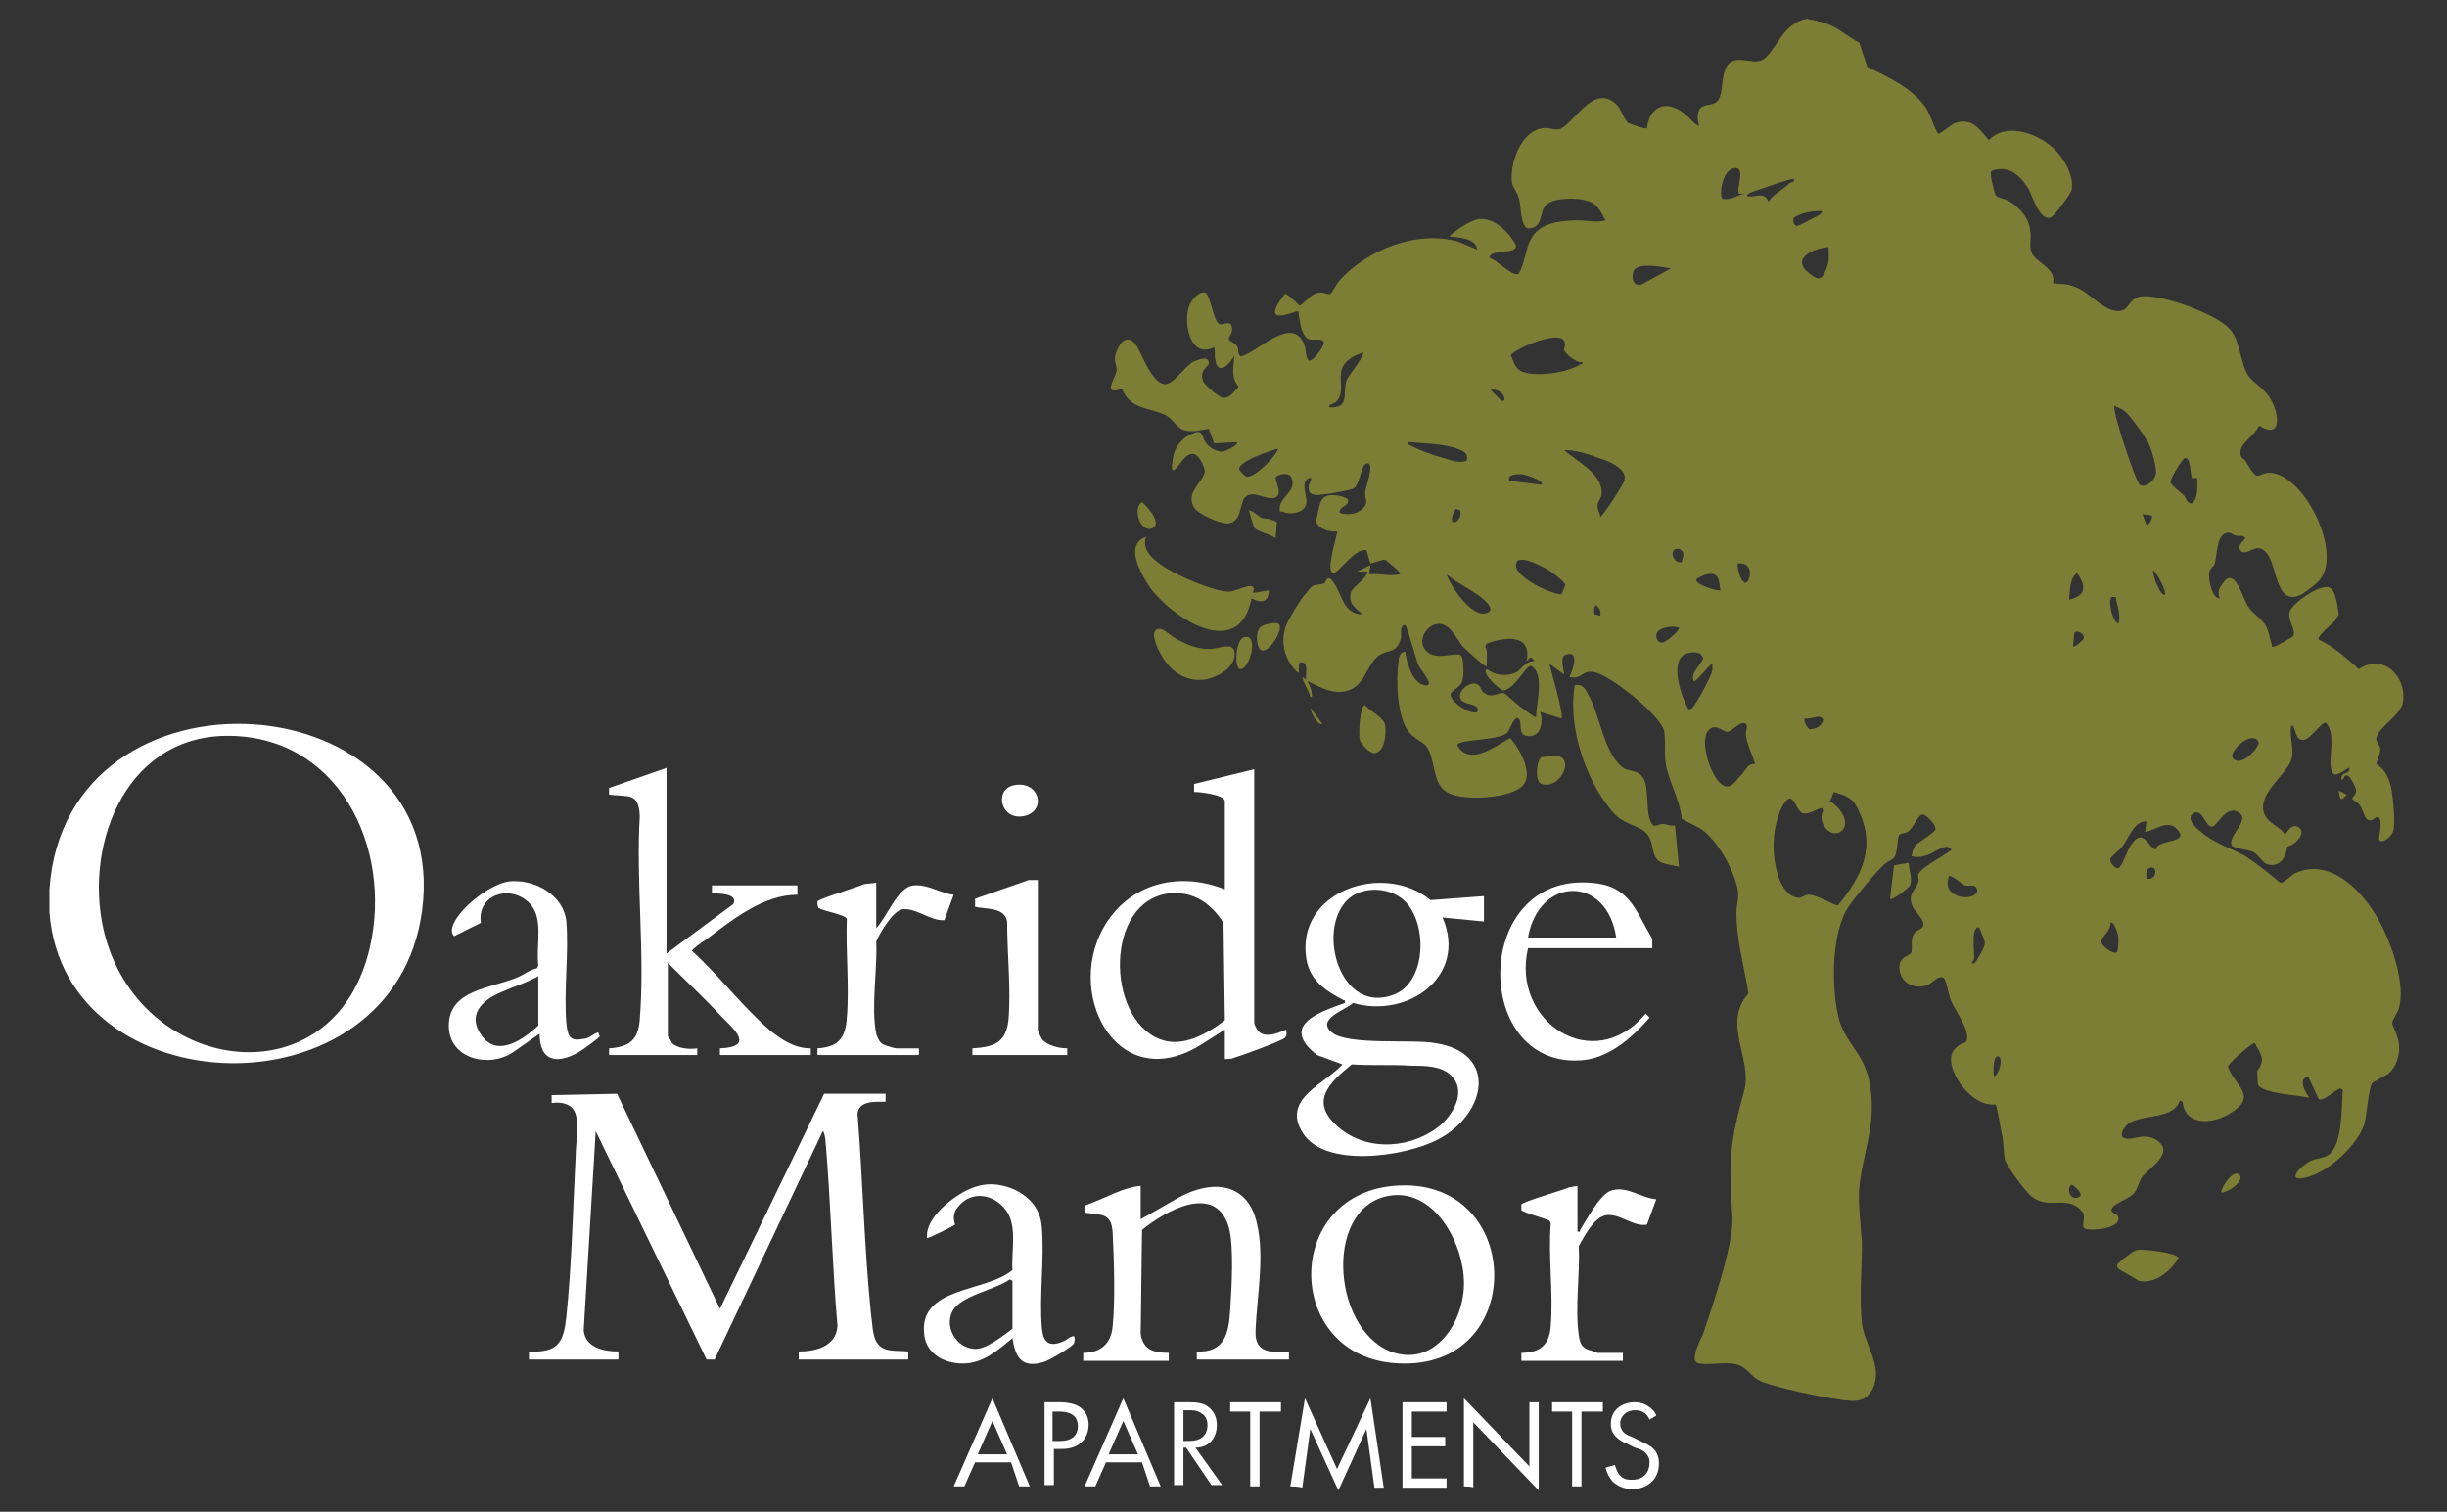 <?xml version="1.0" encoding="utf-8"?>
<!-- Generator: Adobe Illustrator 23.0.5, SVG Export Plug-In . SVG Version: 6.00 Build 0)  -->
<svg version="1.1" id="Capa_1" xmlns="http://www.w3.org/2000/svg" xmlns:xlink="http://www.w3.org/1999/xlink" x="0px" y="0px"
	 viewBox="0 0 183.2 113.2" style="enable-background:new 0 0 183.2 113.2;" xml:space="preserve">
<rect x="0" y="0" width="183.2" height="113.2" fill="#333333" stroke="none"/>
<style type="text/css">
	.st0{fill:#FFFFFF;}
	.st1{fill:#7D7E35;}
</style>
<g>
	<path class="st0" d="M75.7,109.5H73l-0.8,1.8h-0.8l2.9-6.6l2.8,6.6h-0.8L75.7,109.5L75.7,109.5z M75.4,108.9l-1.1-2.5l-1.1,2.5
		H75.4L75.4,108.9z"/>
	<path class="st0" d="M79.3,105c0.6,0,1.2,0.1,1.6,0.4c0.5,0.4,0.6,0.9,0.6,1.3c0,0.9-0.6,1.8-2,1.8h-0.6v2.7h-0.7V105
		C78.2,105,79.3,105,79.3,105z M78.8,107.9h0.6c0.8,0,1.3-0.4,1.3-1.1c0-1-0.9-1.1-1.4-1.1h-0.5L78.8,107.9L78.8,107.9z"/>
	<path class="st0" d="M85.5,109.5h-2.7l-0.8,1.8h-0.8l2.9-6.6l2.8,6.6h-0.8L85.5,109.5L85.5,109.5z M85.2,108.9l-1.1-2.5l-1.1,2.5
		H85.2L85.2,108.9z"/>
	<path class="st0" d="M88.9,105c0.4,0,1.1,0,1.5,0.3c0.4,0.3,0.7,0.7,0.7,1.4c0,1-0.6,1.7-1.6,1.7l2,2.8h-0.8l-1.9-2.8h-0.2v2.8
		h-0.7V105L88.9,105L88.9,105z M88.6,107.9h0.4c0.9,0,1.4-0.4,1.4-1.2c0-0.3-0.1-0.7-0.5-0.9c-0.3-0.2-0.6-0.2-0.9-0.2h-0.4V107.9z"
		/>
	<path class="st0" d="M94.3,105.7v5.6h-0.7v-5.6h-1.5V105h3.8v0.7H94.3L94.3,105.7z"/>
	<path class="st0" d="M96.6,111.3l1.1-6.6l2.4,5.3l2.5-5.3l1,6.7h-0.7l-0.6-4.4l-2.1,4.6l-2.1-4.6l-0.6,4.4
		C97.3,111.3,96.6,111.3,96.6,111.3z"/>
	<path class="st0" d="M108.3,105.7h-2.6v1.9h2.5v0.7h-2.5v2.4h2.6v0.7H105V105h3.3V105.7L108.3,105.7z"/>
	<path class="st0" d="M109.6,111.3v-6.6l4.9,5.1V105h0.7v6.6l-4.9-5.1v4.9C110.3,111.3,109.6,111.3,109.6,111.3z"/>
	<path class="st0" d="M118.4,105.7v5.6h-0.7v-5.6h-1.5V105h3.8v0.7H118.4L118.4,105.7z"/>
	<path class="st0" d="M123.5,106.3c-0.1-0.2-0.2-0.4-0.4-0.5c-0.1-0.1-0.3-0.2-0.7-0.2c-0.6,0-1.1,0.4-1.1,1c0,0.3,0.1,0.4,0.2,0.6
		c0.2,0.2,0.4,0.3,0.7,0.4l0.6,0.3c0.4,0.2,0.7,0.3,1,0.6c0.3,0.3,0.4,0.7,0.4,1.1c0,1.2-0.9,1.9-2,1.9c-0.4,0-0.9-0.1-1.4-0.5
		c-0.3-0.3-0.5-0.7-0.6-1.1l0.7-0.2c0.1,0.3,0.2,0.6,0.4,0.8c0.3,0.3,0.6,0.3,0.9,0.3c0.9,0,1.3-0.6,1.3-1.3c0-0.3-0.1-0.5-0.3-0.7
		c-0.2-0.2-0.4-0.3-0.8-0.4l-0.6-0.3c-0.3-0.1-0.6-0.3-0.8-0.5c-0.3-0.3-0.4-0.6-0.4-1c0-1,0.8-1.6,1.8-1.6c0.4,0,0.7,0.1,1,0.3
		c0.3,0.2,0.5,0.4,0.6,0.7L123.5,106.3L123.5,106.3z"/>
</g>
<path class="st1" d="M136.1,1.6c1.3,0.2,2.1,1.1,3.1,1.6l0.6,1.8c1.6,0.8,3.4,1.6,4.4,3.1c0.4,0.6,0.5,1.3,0.9,1.9
	c0.1,0.1,1-0.7,1.3-0.8c1.3-0.4,1.8,0.5,2.5,1.3c1.2-1.3,3.4-0.6,4.6,0.4c0.9,0.7,1.8,2.2,1.6,3.3c-0.1,0.4-1.4,2.1-1.6,2.1
	c-0.8,0.2-1.3-1.5-1.6-2.1c-0.6-1-1.5-1.9-2.8-1.4c-0.2,0.2,0.2,1.5,0.3,1.8c0.1,0.2,0.7,0.3,0.9,0.4c0.9,0.5,1.6,1.3,1.7,2.3
	c0.1,0.5-0.1,1.2,0.1,1.6c0.2,0.7,1.9,1.2,1.6,2.3c0.6,0.1,1,0,1.7,0.3c1.1,0.4,2.4,2.2,3.6,1.7c0.4-0.2,0.5-0.9,1.3-1
	c1.5-0.2,5.6,1.3,6.6,2.4c0.8,0.8,0.8,2.5,1.4,3.5c0.5,0.7,1.4,1,1.9,2.2c0.5,1.1,0.4,2.5-1,1.6l-0.1,0c-0.3,0.8-1.7,1.4-1.3,2.3
	c0.1,0.2,0.3,0.2,0.3,0.3c0.2,0.3,0.5,0.9,0.8,1.1c0.2,0.1,0.6-0.2,0.9-0.2c2.7-0.1,5.8,6.3,3.7,8.2c-0.2,0.2-1.2,1-1.4,1
	c-1.8,0.7-1.6-2.5-2.5-3.3c-0.7-0.7-1.3,0.3-1.8,0c-0.4-0.4,0.1-0.7,0.3-1c-0.2-0.3-0.5-0.1-0.7-0.2c-0.2,0-0.4-0.3-0.7-0.2
	c-0.8,0.2-0.7,1.8-0.9,2.3c-0.1,0.3-0.4,0.4-0.4,0.7c-0.1,0.3,0.2,2,0.8,1.9c-0.2-0.4-0.1-0.7,0.2-1.1c0.9-1.4,1.5,1.1,1.9,1.7
	c0.3,0.5,0.9,0.8,1.3,1.4c0.3,0.5,0.3,1,0.5,1.5c0,0.1-0.1,0.2,0.2,0.1c0.1,0,1.4-0.7,1.4-0.8c0.2-0.4-0.4-1.1-0.3-1.7
	c0.1-0.7,2.3-2.2,3-1.9c0.5,0.2,0.6,1.5,0.7,2c-0.1,0.2-0.2,0.3-0.3,0.5c-0.2,0.2-1.4,1.2-1.2,1.4c1.1,0.5,2.1,1.4,3,2.2
	c1.8-1.2,3.6,0.5,3.3,2.5c-0.2,1-1.9,1.9-2,2.7c0,0.3,0.3,0.5,0.3,0.8c0,0.3-0.2,0.8-0.3,1.1c0.8,0.5,1.1,1.4,1.2,2.3
	c0.1,0.6,0.2,2.1,0.1,2.6c-0.1,0.6-1,1.2-1.1,0.7c0-0.1,0.4-1.8-0.2-1.6c-0.2,0.1-0.3,0.3-0.6,0.2s-0.4-0.9-0.7-1.2
	c-0.1-0.1-0.5-0.3-0.5-0.4c0-0.1,0.3-0.3,0.3-0.6c0-0.2-0.4-1-0.6-1.1c-0.3-0.2-0.3,0.3-0.5,0.3c-0.1-0.7,0.6-0.3,0.6-0.9
	c-0.1-0.1-1.1,0.9-1.3,0.3c-0.4-0.8,0.4-2.9-0.5-3.7c-0.3,0-1.1,1.2-1.6,1.3c-0.6,0.1-0.6-0.6-0.8-1c-0.2-0.3-0.2,0.3-0.2,0.4
	c0,0.8,0.3,1.5,0,2.2c-0.5,1.2-2.7,2.6-1.9,4.1c0.4,0.7,1.4,0.9,1.6,1.7c0.2,0.9-0.3,2.3-1.5,1.9c-0.3-0.1-0.6-0.7-1-0.9
	c-0.4-0.2-1.6-0.3-1.6-0.5c-0.4-0.6,1.3-1.8,0.6-2.4c-1-0.8-1.7,1-2.1,1c-0.5,0-0.7-1.4-1.4-1c-0.6,0.4,0.3,1.2,0.6,1.4
	c0.9,0.8,2.2,1.2,3.3,1.8c0.9,0.6,1.8,1.3,2.6,2c0.2,0.1,0.9-0.6,1.1-0.7c2.8-1.3,5.3,1.6,6.4,3.7c0.9,1.7,1.9,4.6,1.4,6.4
	c-0.1,0.3-0.5,0.9-0.5,1.1s0.5,1.1,0.5,1.6c0.1,0.8-0.2,1.7-0.8,2.2c-0.3,0.2-1.1,0.6-1.2,0.7c-0.3,0.5-0.4,2.4-0.6,3.1
	c-0.5,1.5-2.5,3.4-4.1,3.9c-1.6,0.5-1.1-0.4-0.2-1c0.5-0.4,1.1-0.3,1.6-0.6c1.1-0.7,1-3.7,1.1-4.9l-0.2-0.1c-0.4,0.1-1.2,1-1.6,0.8
	l-0.8-1.7c-0.8,0.2-0.2,1.2,0.1,1.6c-0.8-0.2-3.3-0.3-3.8-0.9c-0.1-0.1-0.1-0.9-0.1-1.1c0.1-0.2,0.3-0.4,0.3-0.6
	c0.2-0.5-0.3-1.1-0.5-1.5c-0.2,0-2,1.5-2,1.8c0.6,1.5,2.3,2.2,0.1,3.5c-1.3,0.8-3.3,0.9-3.5-0.9l-0.2-0.1c-0.5,1.6-3.4,0.9-4.1,2
	c-0.2,0.2-0.4,0.7-0.1,0.8c0.6,0.3,1.5-0.5,2.5,0.2c1.3,0.9-0.5,2-1.1,2.7c-0.3,0.4-0.4,1.1-0.7,1.3c-0.3,0.4-1.8,0.8-1.6,1.3
	c0.1,0.2,0.5,0.2,0.5,0.5c0.1,0.8-2,1-2.5,0.8c-0.3-0.1,0-0.7-0.1-1.1c-0.1-0.2-0.4-0.5-0.6-0.6c-1.1-0.6-2.1,0.2-3.3-0.7
	c-0.4-0.3-1.9-2.3-2-2.8s-0.1-1.3-0.2-1.8c-0.1-0.3-0.4-2.3-0.5-2.3c-1.1,0.1-2-0.7-2.6-1.5c-0.5-0.7-1.2-2.1-0.3-2.8
	c0.2-0.2,0.6-0.3,0.7-0.4c0.4-0.7-0.8-2.3-1.1-3c-0.2-0.4-0.4-1.7-0.6-1.8c-0.4-0.2-0.9,0.5-1.3,0.6c-1,0.3-2-0.3-2-1.4
	c0-0.8,0.8-0.8,0.9-1.1c0.1-0.4-0.1-0.9,0.2-1.4c0.2-0.3,0.7-0.3,0.7-0.7c0-0.4-0.6-0.9-0.8-1.3c-0.4-0.9,0.1-1.1,0.4-1.8
	c0.1-0.2,0-0.4,0-0.6c0.2-0.6,2.5-1.7,2.5-1.9c-0.5-0.6-1.3,0.4-2.1,0.5c-0.3,0.1-0.6,0.1-0.9,0c0.1-0.3,0.1-0.5,0.3-0.8
	c0.3-0.3,1.4-0.9,1.5-1.2c0.1-0.3-0.7-1.1-0.9-1.1c-0.4-0.1-0.7,1-1.2,1.3c-0.2,0.1-0.5,0.1-0.6,0.2c-0.2,0.3-0.1,1.4-0.4,1.7
	c-0.1,0.2-0.5,0.3-0.7,0.5c-0.6,0.5-2.5,2.8-2.9,3.5c-1.1,2.1-1.1,5.9-0.5,8.2c0.6,1.9,1.9,2.5,2.3,4.8c0.5,3.1-0.5,4.9-0.8,7.7
	c-0.1,1.1,0.1,2.8,0.2,4.1c0,1.9-0.2,4.2,0,6.1c0.2,1.6,1.6,3.2,0.8,4.9c-0.4,0.7-0.8,0.9-1.6,0.9c-1.5-0.1-5.2-0.9-6.6-1.4
	c-1.1-0.4-1.1-1.3-2.4-1.4c-0.6-0.1-2.3,0.2-2.6-0.1c-0.4-0.3,0.3-1.7,0.5-2.1c0.7-2.1,2.3-6.7,2.2-8.8c-0.3-4.2-0.2-5.5,0.9-9.5
	c0.6-2.3-1.7-5,0.3-7.2c-0.3-2-0.9-4-0.9-6c0-0.9,0.3-1.2,0-2.2c-0.4-1.4-1.4-3.2-2.6-4.1c-0.5-0.3-1-0.5-1.5-0.8
	c-0.1-1.4-1-2.8-1.2-4.2c-0.1-0.7,0-1.7-0.1-2.3c-0.2-1.2-3.8-4-5-4.4s-1,0.5-2.1,0.3c0.2-0.4,0.8-2-0.2-1.7
	c-0.6,0.1-0.2,1.1-0.2,1.5l-1.1-0.8c0.1,0.5,1.1,3.8,0.9,4.1l-1.6-0.5c0.3,0.8,0,2-1,1.8c-0.6-0.1-0.4-0.7-0.5-1.1
	c-0.3-0.8-0.8,0.7-0.9,0.8c-0.5,0.7-3.7,0.5-3.8,1c0.9,1.6,2.8,0.1,3.9-0.5l0.1,0c0.7,0.8,1.9,2.9,0.7,3.7c-1.1,0.8-4.4,1-5.5,0.3
	c-1.1-0.7-0.8-2.4-1.5-3.4c-0.3-0.4-1-0.6-1.4-1.2c-0.8-1.1-0.9-3.8-0.7-5.1c0-0.3,0.1-0.8,0.5-0.8c0.1,0.7,0.5,2.3,1.4,2.5
	c1,0.2-0.3-1.2-0.4-1.5c-0.2-0.4-0.8-2.8-1-3c-0.4,0-0.3,0.6-0.3,0.9c-0.3,1.3-1,0.9-1.7,1.4c-1,0.8-1,2.5-2.7,2.7
	c-0.9,0.1-1.8-0.4-2.6-0.8c0.1,0.3,0.3,0.6,0.3,0.9c0,0.1,0.1,0.3-0.1,0.3c-0.1-0.5-0.5-1-0.6-1.5l0.3,0.2c-0.1-0.4,0.2-1.2-0.3-1.3
	c-0.4-0.1-0.2,0.6-0.3,0.8c-1-0.9-1.4-2.3-0.9-3.6c0.2-0.5,1.1-2,1.5-2.4c0.6-0.8,0.5-0.5,1.3-0.7c0.2,0,0.2-0.9,0.8,0
	s0.7,2.3,2.1,2.3c-0.5-0.5-1-0.7-0.9-1.5c0.1-0.6,1.1-1,1.3-1.7l-0.8,0l1-0.5l-0.1,0.7c0.8-0.1,1.5,0.2,2.3,0c0.2-0.1-1-1-1.1-1.1
	c-0.2,0-1.1,0.3-1.1,0.3l-0.3-1c-0.9-0.2-2.1,1.8-2.5,1.7c-0.6-0.2,0.4-3,0.3-3.1c-0.6,0-1.3-0.1-1.6-0.8c0.4-1.1,0.1-2.1,1.6-1.9
	c0.2,0,0.8,0.2,0.8,0.3c0.2,0.5-0.7,0.5-0.6,1c0.6,0.2,1.3,0.1,1.7-0.3c0.5-0.5,0.2-0.6,0.2-1.2c0-0.3,0.8-2.4,0.1-2.2
	c-0.4,0.1-0.5,1.7-1,1.9c-0.3,0.1-1.7,0.4-2.1,0.4c-0.6,0.1-1.4,0.2-1.2-0.7c0-0.1,0.4-0.6,0-0.5c-0.7,0.3-0.1,1.4-0.2,1.8
	c0,0.8-1.2,1-1.8,0.7c-0.1,0-0.2,0.1-0.2-0.2c0-0.9,1.3-1.3,0.9-2.3c-0.1-0.5-1.2-0.3-1.2,0s0.7,1.5-0.3,1.5c-0.7,0-1.6-0.7-2.1,0.1
	c-0.3,0.6-0.2,1.7-1.2,1.8c-0.6,0-2.2-0.7-2.5-1.2c-0.7-1.1,0.7-1.9,0.8-2.7c0-0.3-0.4-1.2-0.8-1.3c-0.7-0.1-1,0.8-1.5,1.2
	c-0.3,0.1-0.1-0.7-0.1-0.8c0.1-0.8,0.5-1.4,1.2-1.8c1.3-0.7,0.8,0.2,1.5,0.8c0.2,0.2,0.8,0.5,1.1,0.4c0.1,0,1.2-0.5,1-0.7l-1.7,0.1
	l-0.4-1.1c-0.6,0.1-1.2,0.3-1.9,0.1c-0.5-0.2-0.8-0.8-1.3-1.1c-1.2-0.6-2.7-0.4-3.3-2c-1.6,0.6-0.4-0.9-0.4-1.4s-0.3-0.7,0-1.4
	c0.3-0.8,0.9-1.3,1.5-0.4c0.4,0.6,1.3,3.3,2.4,2.8c0.5-0.2,1.2-1.2,1.8-1.6c0.3-0.1,1.1-0.5,1.2,0c0.1,0.4-0.8,0.5-0.4,1.5
	c0.2,0.3,1.2,1.2,1.5,1.2c0.5,0,0.8-0.5,1.1-0.8l0-0.1c-0.6-0.7-0.3-1.5-0.3-2.3C92.3,27,91.2,28.3,91,27c-0.1-0.3,0-0.7-0.1-1
	c-1.8,0.9-2.3-1.8-1.9-3c0.1-0.4,0.7-1.2,1.2-1.1c0.4,0.1,0.6,1.9,1,2.3c0.3,0.3,0.8-0.3,1,0.2s-0.3,0.9-0.2,1
	c0.1,0.2,0.5,0.3,0.6,0.5c0.2,0.3,0,0.6,0.3,0.8c1.2-0.3,3.6-2.9,4.6-1.2c0.3,0.4,0.2,1,0.4,1.4c0.1,0.1,0,0.1,0.2,0.1
	c0.3-0.1,1.1-1.1,1-1.4c-0.1-0.3-0.8-0.1-1.1-0.2c-0.6-0.2-0.7-1.5-0.8-2.1c-0.1-0.1-3.1,1.4-1-1.3c0.2,0,0.9,0.7,1.1,0.9
	c0.6-0.4,0.9-1,1.6-1c0.2,0,0.6,0.2,0.7,0.1c0.1,0,0.5-0.8,0.6-0.9c2.1-2.4,5.9-3.9,9-3c0.5,0.2,0.9,0.4,1.4,0.6
	c-0.1-0.9-1.4-0.9-2.1-1c0.4-0.4,1.7-1.3,2.3-1.3c1.1-0.1,2.3,1.1,2.7,2c0,0.7-1.9,0.2-2,0.9c0.5,0.1,1.8,1.5,2.2,1.2
	c0.7-1.2,0.4-2.7,1.8-3.5c0.7-0.4,1.8-0.5,2.6-0.5s1.4,0.2,2.1,0c-0.4-0.7-0.6-1.3-1.5-1.5c-0.7-0.2-2.3-0.2-2.9,0.3
	s-0.2,1.7-1.3,1.8c-0.7,0.1-0.6-1.8-0.8-2.3c-0.1-0.4-0.4-0.7-0.5-1.1c-0.2-1.5,0.7-3.9,2.3-4.1c0.8-0.1,1,0.4,1.7-0.2
	c1-0.8,2.3-3,3.8-1.6c0.4,0.4,0.6,1.2,0.9,1.4c0.2,0.1,1.3,0.5,1.4,0.4c0.2-1.6,1.4-2.2,2.8-1.1c0.2,0.1,0.9,1,1.1,0.9
	c-0.1-0.4-0.2-0.9,0.1-1.3c0.3-0.3,0.8-0.2,1.1-0.4c0.9-0.4,0.1-3,1.6-3.2c0.8-0.1,1.6,0.4,2.2-0.2c1-1,1.4-2.6,3.1-2.9
	C135.5,1.5,136,1.5,136.1,1.6L136.1,1.6z M130.2,14.5c-0.3-0.2,0.6-2.1-0.4-1.9c-0.7,0.1-1.1,1.6-0.9,2.2l0.1,0.1
	c0.6,0.1,1.1-0.3,1.6-0.4L130.2,14.5L130.2,14.5z M134.3,13.4c-0.1-0.1-2.9,0.9-3.2,1c-0.1,0.1-0.3,0.1-0.3,0.3
	c0.6,0.1,1.3-0.4,1.6,0.4c0.4-0.6,1.1-0.9,1.6-1.4C134.2,13.6,134.4,13.6,134.3,13.4L134.3,13.4z M136.4,15.8
	c-0.7,0-1.5,0.1-2.1,0.5c-0.1,0.2,0,0.7,0.3,0.6c0.1,0,1.4-0.7,1.6-0.8C136.3,16,136.4,16,136.4,15.8L136.4,15.8z M136.9,18.5
	c-1.2,0.1-2.9,0.9-1.4,2c0.6,0.5,0.9,0.5,1.2-0.3C137,19.6,136.9,19.1,136.9,18.5L136.9,18.5z M125.1,20.1c-0.6-0.1-2.5-0.5-2.8,0.2
	c-0.2,0.5,0,1.2,0.6,1L125.1,20.1L125.1,20.1z M118.5,27.1c-0.4,0.2-1.4-0.7-1.4-0.9c0-0.2,0.2-0.5-0.1-0.8
	c-0.6-0.5-3.4,0.6-3.9,1.2c0.3,0.6,0.3,1.1,1.1,1.3c1.1,0.3,3.1,0,4.1-0.6C118.4,27.3,118.5,27.2,118.5,27.1L118.5,27.1z
	 M102.1,26.4c-0.8,0.2-1.6,0.7-1.7,1.5c-0.1,0.7,0.2,1.6-0.3,2.1c-0.2,0.3-0.6,0.2-0.6,0.5c1.6,0.1,1-1,1.3-2
	C101.1,27.9,101.8,27.2,102.1,26.4z M112.5,29.5c-0.2-0.2-0.6-0.4-0.9-0.3l0.8,0.8C112.8,30.1,112.6,29.7,112.5,29.5L112.5,29.5z
	 M160.2,36.3c0.4,0.3,1.1-0.3,1.2-0.8c0.1-0.4-0.3-1.8-0.5-2.2c-0.2-0.5-1.3-2-1.7-2.4c-0.2-0.2-0.6-0.4-0.9-0.5
	C158.1,30.7,159.9,36.1,160.2,36.3L160.2,36.3z M109.8,34.5c0.2-0.7-0.5-0.8-1-1c-1.1-0.3-2.3-0.3-3.4-0.4c0,0.2,0,0.2,0.1,0.2
	c0.7,0.4,1.8,0.8,2.6,1C108.7,34.5,109.3,34.7,109.8,34.5L109.8,34.5z M95.7,33.6c-0.5,0.1-3.2,1-2.9,1.6c0.2,0.2,0.4,0.5,0.6,0.5
	C94,35.7,95.5,34.2,95.7,33.6L95.7,33.6z M119.8,38.7c0.1,0.1,1.8-2.5,1.8-2.7c0.3-0.9-1.2-1.5-1.9-1.7c-0.8-0.3-1.7-0.6-2.6-0.6
	c1,0.9,3,1.8,2.8,3.4c-0.1,0.3-0.3,0.5-0.3,0.8S119.8,38.4,119.8,38.7L119.8,38.7z M164.1,35.8c-0.1-0.2-0.1-1.6-0.5-1.5
	c-0.2,0-1.1,1.5-1.1,1.8c0,0.2,0.8,0.8,1,1c0.2,0.2,0.2,0.6,0.6,0.6c0.5-0.4,0.4-1.3,0.4-1.9L164.1,35.8L164.1,35.8z M115.4,36.3
	c0.3-0.3-1.3-0.8-1.5-0.8c-0.3,0-1.1,0-0.9,0.5L115.4,36.3z M109,38.1c-0.1,0.1-0.5,0.9-0.2,1c0.3,0.1,0.7-0.5,0.5-0.9L109,38.1
	L109,38.1z M161.1,38.6l-0.7-0.1l0.3,0.8C160.9,39.4,161.2,38.7,161.1,38.6L161.1,38.6z M125.9,42.1c0.1-0.4,0.3-0.8-0.2-1
	C124.9,41,125.2,42.2,125.9,42.1z M116.9,44.5l0.3-0.7c-0.1-0.3-1.3-1.2-1.6-1.3c-0.4-0.2-2.1-1.1-2.1-0.2
	C113.4,43.2,116.1,44.5,116.9,44.5L116.9,44.5z M130.1,42.2c-0.1,0.6,0.6,2.3,0.9,0.9C131.1,42.5,130.7,42.1,130.1,42.2z
	 M162.1,44.5c0.1-0.2-0.6-1.6-0.9-1.8C161.1,43,161.8,44.8,162.1,44.5z M154.9,44.9c1.3-0.3,1.3-1,0.6-2
	C154.9,43.4,155,44.2,154.9,44.9z M108.3,43c0.3,0.9,1.9,3.3,3,2.9c0.6-0.2,0.1-0.7-0.2-1C110.3,44.2,109.1,43.7,108.3,43L108.3,43z
	 M128.8,44.2c-0.1-0.7-0.1-1.4-1-1.2c-0.1,0-0.8,0.3-0.8,0.4C126.9,43.8,128.7,44.3,128.8,44.2z M158.4,44.7h-0.3
	c-0.3,0.2,0,1.8,0.5,2C158.8,46,158.5,45.4,158.4,44.7L158.4,44.7z M119.8,46.1c0.1-0.4-0.1-0.6-0.3-0.8c-0.2,0.2-0.2,0.5-0.1,0.7
	C119.3,46,119.8,46.1,119.8,46.1z M111.3,49.9c-0.1,0.1-1.7-1.4-1.8-1.5c-0.3-0.4-0.8-1.3-1.2-1.5c-1-0.7-2.2,0.7-1.7,1.6
	c0.7,1.2,2.5,0.2,2.8,0.6c0.2,0.3,0.2,1.5,0.1,1.8c-0.1,0.6-0.9,0.8-0.9,1.1c0,0.6,1.6,1.6,2,1.3c0,0,0.1-0.2,0-0.3
	c-0.3-0.4-1.3-0.2-1.3-0.9c0-0.5,0.9-1.2,1.4-0.8c0.1,0.1,0.2,0.3,0.3,0.5c0.7,0.6,1.2,0,1.6,0.1c0.2,0.1,0.9,0.8,1.2,1
	c0.1,0.1,1.2,0.9,1.2,0.8c0-1,0.6-3-0.2-3.7c-0.1-0.1-0.2-0.2-0.3-0.1c-0.4,0.2-1.2,1.8-2,1.8c-0.1,0-1.6-1.2-1.2-1.6
	c0.7,0.5,1.5,0.6,2.3,0.2c0.4-0.3,0.6-0.8,1.3-0.8l-0.3-0.3l-0.3,0.3c0.4-2.1-1.7-1.8-3-1.3l-0.1,0.2
	C111.4,48.8,111.3,49.3,111.3,49.9L111.3,49.9z M125.7,47c-0.5-0.2-1.7,0-1.7,0.6c0,0.3,0.2,0.6,0.5,0.5
	C124.7,48.1,125.8,47.2,125.7,47z M155.2,48.4c0.1,0.1,0.7-0.4,0.8-0.6c0.1-0.3-0.5-0.7-0.7-0.4L155.2,48.4z M126.8,51
	c-0.3-0.6,0.7-1.4,0.7-1.7c-0.1-0.6-1-0.5-1.4-0.3c-1.1,0.7-0.2,3.2,0.3,4.1c0.2,0,0.2,0,0.3-0.1c0.3-0.3,1.4-2.3,1.5-2.8
	c0-0.2,0-0.3,0-0.5C128,49.7,126.9,51.2,126.8,51L126.8,51z M135.1,53.8c-0.1,0.1,0.2,0.8,0.4,0.8c0.4,0,0.9-0.2,1-0.7
	C136.3,53.4,135.6,53.9,135.1,53.8z M131.4,57.2c-0.2-0.7-0.6-1.4-0.7-2.2c0-0.3,0.2-0.6,0-0.8c-0.4-0.3-1,0.6-1.4,0.6
	c-0.3,0-0.9-0.7-1.4-0.1c-0.7,0.8,0.2,3.6,1.1,4.1c0.5,0.3,0.9-0.2,1.2-0.6C130.7,57.8,130.7,57.2,131.4,57.2L131.4,57.2z M169,55.4
	c-0.6-0.5-1.8,0.6-1.9,1.2c0.4,1.1,2-0.5,2-1L169,55.4z M133.8,59.9c-0.6,0.5-1,2.2-1,3c-0.1,1.1,0.2,3.6,1.4,4.2
	c0.6,0.3,0.7,0,1.1-0.1c0.6-0.1,2.2,0.9,2.3,0.8c1.8-2.2,2.9-4.4,1.5-7.2c-0.4-0.9-0.9-1-1.8-1.3l-0.3,0.7c0.6,0.3,1.6,1.5,0.9,2.2
	c-0.8,0.7-1.9-0.6-1.4-1.5l-0.1-0.2c-0.5,0.1-0.9,0.5-1.4,0.4S134.3,59.4,133.8,59.9L133.8,59.9z M160.7,61.5c-1,0-1.3,1.3-1.9,2
	c-0.2,0.2-0.7,0.6-0.8,0.8c-0.1,0.3,0.4,0.8,0.6,0.7c0.3-0.1,0.7-1.5,1-1.8c0.9-1.3,1.3,0.4,1.8,0.4c0.1-0.8,2.6-0.4,1.6-1.5
	c-0.7-0.8-1.7,0.1-2.4,0.2L160.7,61.5L160.7,61.5z M160.7,65.8c0.8,0.2,0.9-1.1,0.2-0.8C160.6,65.2,160.7,65.6,160.7,65.8z
	 M147.9,66.4c-0.2-0.2-0.5,0-0.8-0.1c-0.2-0.1-1-0.8-1.2-0.7c-0.1,0.5-0.2,0.8,0.2,1.2C147,67.6,148.5,67,147.9,66.4z M158.5,71.3
	c0.1-0.3,0.1-0.7,0.1-1.1c0-0.1-0.3-1.3-0.6-1.1c0.1,0.5-0.7,1.1-0.7,1.4S158.2,71.5,158.5,71.3L158.5,71.3z M147.8,69.8
	c-0.1,0.6,0,1.4,0,2c0,0-0.1,0.2-0.2,0.3c0.2,0.2,0.4-0.2,0.5-0.4c0.2-0.3,0.5-0.8,0.5-1.1c0-0.2-0.4-1.1-0.4-1.1
	C148,69.3,147.9,69.6,147.8,69.8z M149.3,80.6c0.4-0.2,0.7-1.4,0.3-1.5C149.2,79,149.2,80.4,149.3,80.6z M155.1,88.7
	c-0.5,0.4,0,1.3,0.6,0.9C156,89.4,155.3,88.8,155.1,88.7z"/>
<path class="st0" d="M3.7,68.3v-1.7c1.2-17.8,30.2-15.7,27.9,1.6C29.5,83.8,4.8,83,3.7,68.3z M16.9,55.1c-7.7,0.1-10.8,8.6-9,15.1
	c2.9,10.4,17.2,12.2,19.8,0.7C29.4,63.4,25.3,55,16.9,55.1z"/>
<path class="st0" d="M46.2,81.9L53.9,98l7.8-16.1h4.6v0.6c-0.8,0-2-0.1-2.1,0.9c0.4,5,0.5,10,1,14.9c0.1,0.6,0.1,1.8,0.5,2.3
	c0.5,0.7,1.5,0.5,2.3,0.6v0.6h-8.2v-0.6c1.3,0,2.8-0.4,2.9-1.9c-0.4-4.6-0.5-9.3-0.9-13.9c0-0.1-0.1-0.7-0.2-0.7l-8.1,17.1h-0.6
	l-8.3-17.1l-0.9,14.9c0.1,1.3,1.5,1.6,2.6,1.6v0.6h-6.7v-0.6c2.2,0.1,2.6-0.7,2.8-2.6c0.4-3.8,0.5-8.2,0.7-12.1
	c0-0.8,0.3-2.6-0.1-3.3c-0.3-0.6-1.1-0.7-1.7-0.6v-0.6L46.2,81.9L46.2,81.9z"/>
<path class="st0" d="M111.1,67.1V69l-3.1-0.3c1.9,4.4-2.6,7.6-6.7,6.4c-0.5,0.5-2.8,1.2-1.6,2.2s6,0.5,7.7,0.8
	c4.8,0.7,3.9,5.3,0.3,7.2c-2.4,1.3-8.8,2.3-10.3-0.7c-1.3-2.4,1.9-3.5,3.1-4.9l-1.9-0.7c-2.8-2.2,0.1-3.2,2.1-3.9
	c0-0.2,0-0.2-0.1-0.2c-1.3-0.7-2.5-1.4-2.8-3.1c-0.8-5.1,5.8-7.3,9.3-4.4L111.1,67.1L111.1,67.1z M105.2,67.5
	c-1.2-1.2-3.6-1.2-4.6,0.2c-1.9,2.5-0.1,8.2,3.7,6.8C106.8,73.6,106.9,69.2,105.2,67.5z M101.2,79.7c-1.7,1.4-3.2,2.8-1,4.7
	s5.6,1.6,7.7-0.2c1-0.9,1.9-2.6,0.7-3.7c-0.7-0.7-2-0.7-2.9-0.7C104.2,79.7,102.7,79.8,101.2,79.7z"/>
<path class="st0" d="M93.9,57.6v19c0,0.1,0.2,0.5,0.3,0.6c0.6,0.7,2-0.1,2.1-0.1c0,0.2,0.1,0.4-0.1,0.6c-0.1,0.2-3.4,1.4-3.8,1.5
	c-0.2,0.1-0.4,0.1-0.7,0.1v-2.2l-1.9,1.2c-6.3,3.8-10.3-4.2-6.9-9.3c2-3,5.6-3.7,8.8-2.4v-6.6c0-0.5-1.9-0.7-2.3-0.7v-0.6L93.9,57.6
	L93.9,57.6z M87.5,66.9c-4.8,0.6-4.7,9.3-0.7,10.9c1.7,0.7,3.6-0.4,4.9-1.4l-0.1-7.3C90.7,67.7,89.4,66.7,87.5,66.9L87.5,66.9z"/>
<path class="st0" d="M49.9,57.5v13.9l5-3.7c0.4-0.8-1.1-0.8-1.6-0.8v-0.6h6.4V67c-2.6,0-4.9,1.9-6.9,3.4c-0.2,0.1-1,0.7-1,0.8
	c2,1.8,3.8,4.2,5.9,6c0.9,0.7,1.8,1.3,3,1.3V79h-6.8v-0.5c2.6-0.1,1.1-1.4,0.1-2.4c-1.3-1.4-2.7-2.7-4-4v5.5c0,0,0.3,0.4,0.3,0.5
	c0.4,0.4,1.3,0.5,1.9,0.4V79h-6.6v-0.5c1.6-0.1,2.2-0.7,2.3-2.2c0.4-4.9-0.3-10.3,0-15.2c-0.1-1.8-0.8-1.4-2.3-1.6v-0.5L49.9,57.5
	L49.9,57.5z"/>
<path class="st0" d="M85.4,88.8v2.5l2.8-1.6c2.5-1.4,5.2-1.2,5.9,1.9c0.6,2.5,0,5.5-0.1,8c-0.1,1.7,1.1,1.7,2.5,1.6v0.6h-6.9v-0.6
	c2.1,0.1,2.4-1.4,2.5-3.1c0.1-1.6,0.3-4.7-0.1-6.2c-1-3.4-4.8-1.2-6.5,0.2l-0.1,7.8c0.2,1.2,1,1.4,2.1,1.4v0.6h-6.4v-0.6
	c1.3,0,2.1-0.7,2.2-2c0.2-1.8,0.1-5.1,0-7c-0.1-1.5-0.8-1.3-2.1-1.5c0-0.3-0.1-0.5,0.2-0.6C82.8,89.7,84.1,88.9,85.4,88.8L85.4,88.8
	z"/>
<path class="st0" d="M104.3,88.8c9.7-0.9,10.2,13.4,0.8,13.3C96.2,102.1,95.8,89.6,104.3,88.8z M104.3,89.5
	c-5.2,0.5-4.7,9.9-0.2,11.7c3.2,1.2,5.4-2,5.5-4.9S107.6,89.2,104.3,89.5z"/>
<path class="st0" d="M44.8,77.3c0,0.1,0.1,0.3,0.1,0.3c0,0.1-1.4,1.1-1.6,1.2c-1.6,0.9-2.9,0.7-2.9-1.4l-2,1.4
	c-1.8,1.2-4.8,0.5-4.8-2c0-2.7,3.2-2.8,5.1-3.6c0.5-0.2,1-0.6,1.5-0.7l0.1-0.2c-0.2-1.6,0.5-3.7-0.8-4.8c-1.5-1.3-3.8-0.4-3.5,1.6
	l-2,1c-0.4-0.4,0-1.1,0.3-1.5c0.7-1,2.5-2.4,3.8-2.6c1.9-0.2,4.1,1,4.3,3c0.2,2.4-0.2,5.1,0,7.6c0.1,0.9,0.2,1.4,1.2,1.2
	C44.1,77.8,44.4,77.4,44.8,77.3L44.8,77.3z M40.3,73.1c-0.9,0.5-1.9,0.8-2.8,1.2c-1.4,0.6-2.6,1.7-1.4,3.3s3.1,0.2,4.2-0.8
	C40.3,76.9,40.3,73.1,40.3,73.1z"/>
<path class="st0" d="M75.8,100.2c-1.1,0.9-2.2,1.9-3.7,1.9c-1.4,0-2.7-0.7-2.9-2.1c-0.5-3.7,4.6-3.2,6.6-4.9
	c-0.1-1.4,0.4-3.3-0.5-4.5s-2.6-1.5-3.6-0.2c-0.5,0.6-0.2,1.2-0.2,1.3c-0.1,0.1-2.1,1.1-2.1,1c-0.1-1.2,1.1-2.3,1.9-2.9
	c1.5-1.1,2.9-1.5,4.7-0.7c1.2,0.6,1.9,1.5,2,2.8c0.2,2.4-0.2,5.1,0,7.5c0.1,1.2,0.6,1.5,1.7,1c0.2-0.1,0.4-0.3,0.5-0.3
	c0.3-0.2,0.3,0.2,0.2,0.5c-0.2,0.3-1.9,1.3-2.3,1.4C76.4,102.5,76,101.5,75.8,100.2L75.8,100.2z M75.8,99.5v-3.6l-0.2-0.1
	c-1.1,0.8-3.7,1.2-4.3,2.4s0.3,2.7,1.6,2.8C73.8,101.1,75.1,100,75.8,99.5z"/>
<path class="st0" d="M123.7,71h-9.3c-1.3,5.5,4.9,9.6,8.8,4.9l0.3,0.3c-1.3,1.5-3.1,3.1-5.2,3.2c-8.1,0.5-8.1-14,0.8-13.3
	c2.9,0.2,3.3,2,4.6,4.2L123.7,71L123.7,71z M121,70.2c-0.7-4.7-5.8-4.6-6.6,0H121z"/>
<path class="st0" d="M118.1,88.8v3.4c0.2,0.1,0.2,0,0.2-0.1c0.5-0.8,1.4-2.5,2.2-2.9c1.2-0.5,2.3,0.5,3.5,0.6l-0.7,1.9
	c-1,0.2-2.1-0.9-3.1-0.7c-0.9,0.2-1.6,1.6-2,2.3c0.1,2.1-0.3,4.6,0,6.7c0.1,0.6,0.2,0.9,0.8,1.1c0.1,0,0.6,0.2,0.6,0.2h1.9v0.6h-7.6
	v-0.6c1.4,0,2.1-0.6,2.2-2c0.2-2.5-0.2-5.2,0-7.7l-0.1-0.2c-0.4-0.2-2-0.6-2.1-0.8c0-0.1,0-0.3,0-0.4c0-0.2,3.2-1.1,3.6-1.3
	L118.1,88.8L118.1,88.8z"/>
<path class="st0" d="M65.6,66.1v3.4c0.8-0.8,1.6-3.1,2.8-3.2c1.1-0.1,2,0.6,3,0.7l-0.7,1.9c-1,0.1-2.2-1-3.2-0.8
	c-0.7,0.2-1.6,1.7-1.9,2.4c0.1,2.1-0.4,4.9,0,6.9c0.1,0.3,0.2,0.6,0.5,0.8c0.2,0.1,0.9,0.3,1,0.3h1.7V79h-7.6v-0.5
	c1.6-0.1,2.1-0.8,2.2-2.3c0.2-2.4-0.1-5,0-7.4c-0.1-0.3-1.8-0.6-2.1-0.8c-0.1-0.1-0.1-0.3-0.1-0.5c0.1-0.2,3.1-1.1,3.5-1.3
	L65.6,66.1L65.6,66.1z"/>
<path class="st0" d="M77.7,65.9v11.3c0,0,0.3,0.6,0.3,0.6c0.4,0.5,1.3,0.7,1.9,0.7V79h-7.1v-0.5c1.6-0.1,2.5-0.4,2.7-2.1
	c0.2-2.3-0.1-5-0.1-7.4c-0.2-1.1-1.6-0.9-2.4-1.1v-0.6l4-1.4L77.7,65.9L77.7,65.9z"/>
<path class="st1" d="M122.9,58.1c0.6,0.6,0.3,2.3,0.6,3.2s0.5,0.4,1,0.4c0.3,0,0.6,0.2,0.9,0.1l0.3,3.1c-0.4-0.1-1.3-0.2-1.6-0.5
	c-0.6-0.6-0.1-1.8-1.4-2.4s-1.6-0.6-2.5-1.9c-1.7-2.3-2.8-6-2.3-8.8c0.6-0.1,0.8,0.3,1,0.7c0.9,1.5,1.2,4.7,2.8,5.6
	C122.1,57.7,122.7,57.8,122.9,58.1L122.9,58.1z"/>
<path class="st1" d="M85.8,40.2c-0.4,1.1,0.8,1.9,1.6,2.4c1,0.6,3.5,1.7,4.6,1.7c0.6,0,2.2-1,1.8,0.1l1.2-0.2c0,0.9-0.6,1-1.3,0.6
	c-0.9,4.7-5.8,1.6-7.6-0.8C85.5,43.1,84.1,40.8,85.8,40.2L85.8,40.2z"/>
<path class="st1" d="M86.7,47.1c0.4-0.1,0.9,0.5,1.3,0.7c0.9,0.5,1.6,0.8,2.6,0.8c0.5,0,1.6-0.5,1.8,0.1c0.3,1.2-1.3,2.1-2.3,2.2
	c-1.2,0.1-2.1-0.4-2.8-1.3C86.9,49.1,85.9,47.3,86.7,47.1L86.7,47.1z"/>
<path class="st1" d="M158.6,95c-0.1-0.1-0.1-0.2-0.1-0.3c0.1-0.2,1.3-1.1,1.5-1.1c0.4-0.1,3,0.2,3.1,0.6c-0.6,1-1.8,2-3,1.7
	C160,95.8,158.7,95.1,158.6,95L158.6,95z"/>
<path class="st0" d="M75.9,58.8c1.9-0.4,2.5,1.9,0.8,2.3C74.9,61.5,74.4,59.1,75.9,58.8z"/>
<path class="st1" d="M102.2,52.8c0.4,0.5,1.4,0.9,1.5,1.5s0,2-0.8,2.1c-0.4,0-1-0.7-1.1-1S101.8,52.8,102.2,52.8z"/>
<path class="st1" d="M116.2,56.6c1.9-0.2,0.7,2.6-0.8,2.1c-0.5-0.2-0.4-1.7,0-2C115.5,56.7,116,56.6,116.2,56.6z"/>
<path class="st1" d="M142.9,64.6c0,0.5,0.3,1.2,0.1,1.7c-0.1,0.2-1.4,1.2-1.5,1l0.3-2.5L142.9,64.6L142.9,64.6z"/>
<path class="st1" d="M95.1,46.7c0.5-0.1,0.8-0.1,0.7,0.5c-0.3,1-1.6,2.5-1.7,0.6C94.1,47,94.4,46.8,95.1,46.7L95.1,46.7z"/>
<path class="st1" d="M95.6,39.1l-0.1,1.2c-0.4-0.3-1.4-0.5-1.6-0.8c-0.1-0.2-0.4-1.3-0.4-1.3c0.4,0.1,0.6,0.4,1,0.6
	C94.8,38.8,95.3,38.9,95.6,39.1L95.6,39.1z"/>
<path class="st1" d="M93.2,47.7c1.1-0.2,0.3,2.6-0.4,2.4C92.4,49.9,92.5,47.8,93.2,47.7z"/>
<path class="st1" d="M85.5,37.6c0.4,0.3,1.7,1.8,0.6,2C85.3,39.7,84.8,38,85.5,37.6z"/>
<path class="st1" d="M170.9,63.4c-0.1-0.5,0.5-1.8,1.1-1.5C172.9,62.3,171.6,63.6,170.9,63.4z"/>
<path class="st1" d="M166.3,89.3c-0.1-0.2,0.9-1.9,1.4-1.3C168,88.5,166.8,89.3,166.3,89.3z"/>
<path class="st1" d="M99,54.2c-0.3,0.2-0.9-0.9-0.9-1.2L99,54.2z"/>
<path class="st1" d="M175.1,59.2l0.6,0.3l-0.3,0.3C175.2,60,175.1,59.4,175.1,59.2L175.1,59.2z"/>
</svg>
